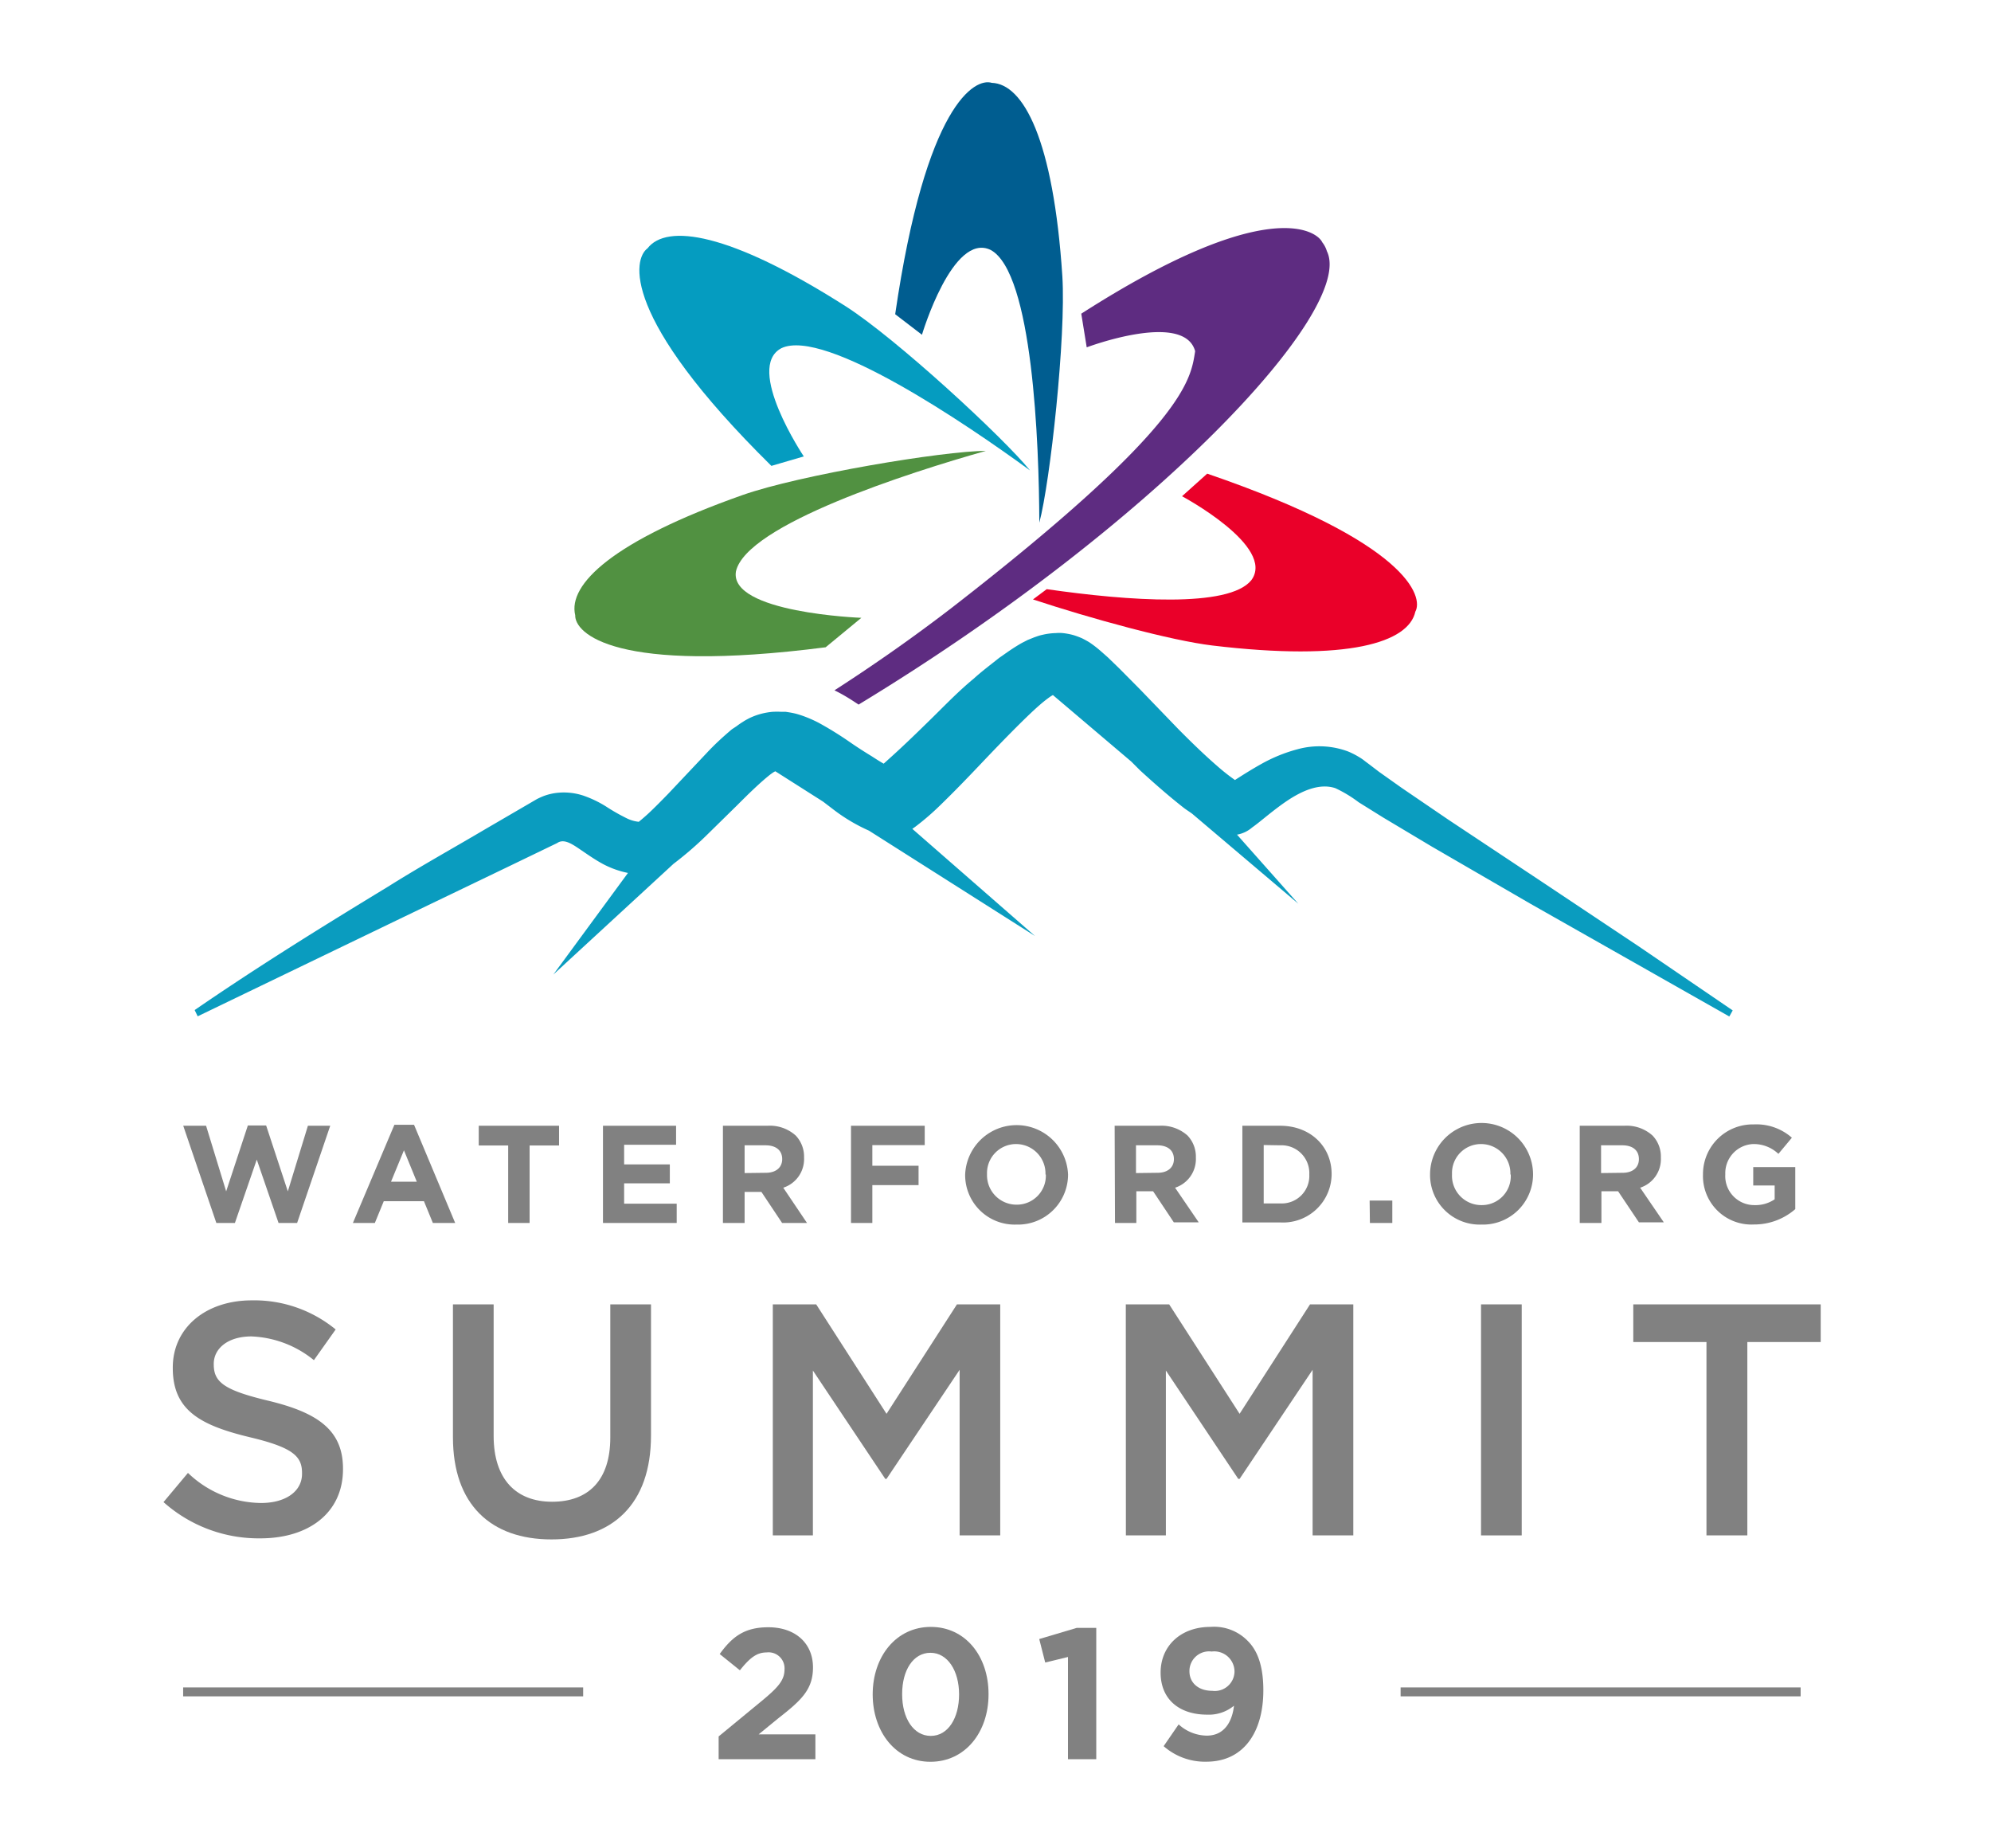<svg id="Layer_1" data-name="Layer 1" xmlns="http://www.w3.org/2000/svg" viewBox="0 0 223.08 207.01"><defs><style>.cls-1{fill:#519141;}.cls-2{fill:#059cc0;}.cls-3{fill:#005d90;}.cls-4{fill:#ea0029;}.cls-5{fill:#5e2c81;}.cls-6{fill:#818181;}.cls-7{fill:none;stroke:#818181;stroke-miterlimit:10;}.cls-8{fill:#0a9cbf;}</style></defs><title>Waterford Summit 2019 Logo small</title><path class="cls-1" d="M82.46,64c1.19-5.23,19.41-11.07,28-13.49-4.73,0-20.9,2.7-27.27,4.95-14.51,5.12-19.58,10-18.74,13.46-.06,2,4.41,6.63,28.06,3.59l4-3.3S81.65,68.66,82.46,64Z"/><path class="cls-2" d="M87.56,39c4.84-2.28,20.67,8.46,27.85,13.7-3-3.7-15-14.79-20.72-18.43-13-8.27-20-9.23-22.14-6.45-1.59,1.16-3.1,7.62,13.88,24.37l3.63-1.06S83.4,41.17,87.56,39Z"/><path class="cls-3" d="M111,28c4.71,2.55,5.42,21.67,5.45,30.55,1.22-4.57,3-20.85,2.58-27.6-1-15.35-4.38-21.56-7.91-21.67-1.87-.58-7.38,2.32-10.82,25.92l3,2.3S106.74,25.94,111,28Z"/><path class="cls-4" d="M135.26,53.06l-2.82,2.53S143,61.23,140.2,65c-2.52,3.12-13.76,2.32-22.92,1l-1.54,1.15c6.48,2.14,15.43,4.6,20.09,5.16,15.27,1.83,22-.35,22.75-3.79C159.5,66.86,157.81,60.79,135.26,53.06Z"/><path class="cls-5" d="M96.2,78.93c-.68-.45-1.5-1-2.57-1.53h0l-.13-.07c4.49-2.89,8.92-6,13.12-9.23,26.44-20.5,26.79-25.64,27.29-28.76-1.25-4.54-12.15-.43-12.15-.43l-.61-3.77c20.87-13.37,26.42-9.26,27-8a3,3,0,0,1,.52,1C151.89,34.69,129.49,58.74,96.2,78.93Z"/><path class="cls-6" d="M20.53,126.11h2.56l2.25,7.35,2.43-7.38h2.05l2.43,7.38,2.25-7.35H37L33.29,137H31.21l-2.44-7.1L26.32,137H24.24Z"/><path class="cls-6" d="M44.19,126h2.2L51,137h-2.5l-1-2.44H43L42,137H39.54Zm2.51,6.38-1.44-3.52-1.45,3.52Z"/><path class="cls-6" d="M56.94,128.32h-3.3v-2.21h9v2.21h-3.3V137H56.94Z"/><path class="cls-6" d="M67.56,126.11h8.19v2.13H69.93v2.2h5.12v2.12H69.93v2.28h5.89V137H67.56Z"/><path class="cls-6" d="M81,126.11h5a4.33,4.33,0,0,1,3.16,1.1,3.44,3.44,0,0,1,.93,2.48v0a3.37,3.37,0,0,1-2.33,3.36L90.42,137H87.63l-2.32-3.48H83.43V137H81Zm4.81,5.27c1.16,0,1.83-.62,1.83-1.53v0c0-1-.71-1.55-1.88-1.55H83.43v3.11Z"/><path class="cls-6" d="M95.35,126.11h8.26v2.17H97.74v2.31h5.18v2.17H97.74V137H95.35Z"/><path class="cls-6" d="M108.14,131.57v0a5.77,5.77,0,0,1,11.53,0v0a5.61,5.61,0,0,1-5.78,5.61A5.55,5.55,0,0,1,108.14,131.57Zm9,0v0a3.3,3.3,0,0,0-3.29-3.41,3.25,3.25,0,0,0-3.26,3.38v0a3.3,3.3,0,0,0,3.29,3.41A3.25,3.25,0,0,0,117.18,131.57Z"/><path class="cls-6" d="M124.89,126.11h5a4.37,4.37,0,0,1,3.17,1.1,3.44,3.44,0,0,1,.93,2.48v0a3.37,3.37,0,0,1-2.33,3.36l2.65,3.88h-2.79l-2.32-3.48h-1.88V137h-2.39Zm4.81,5.27c1.16,0,1.83-.62,1.83-1.53v0c0-1-.71-1.55-1.88-1.55h-2.37v3.11Z"/><path class="cls-6" d="M139.2,126.11h4.23c3.41,0,5.77,2.34,5.77,5.4v0a5.44,5.44,0,0,1-5.77,5.43H139.2Zm2.39,2.16v6.54h1.84a3.09,3.09,0,0,0,3.27-3.24v0a3.12,3.12,0,0,0-3.27-3.27Z"/><path class="cls-6" d="M153.46,134.49H156V137h-2.51Z"/><path class="cls-6" d="M160.23,131.57v0a5.77,5.77,0,0,1,11.54,0v0a5.62,5.62,0,0,1-5.79,5.61A5.56,5.56,0,0,1,160.23,131.57Zm9,0v0a3.29,3.29,0,0,0-3.29-3.41,3.24,3.24,0,0,0-3.25,3.38v0A3.29,3.29,0,0,0,166,135,3.24,3.24,0,0,0,169.27,131.57Z"/><path class="cls-6" d="M177,126.11h5a4.33,4.33,0,0,1,3.16,1.1,3.4,3.4,0,0,1,.93,2.48v0a3.36,3.36,0,0,1-2.32,3.36l2.65,3.88h-2.79l-2.33-3.48h-1.87V137H177Zm4.8,5.27c1.17,0,1.83-.62,1.83-1.53v0c0-1-.71-1.55-1.87-1.55h-2.37v3.11Z"/><path class="cls-6" d="M190.81,131.57v0a5.57,5.57,0,0,1,5.69-5.61,6,6,0,0,1,4.27,1.49l-1.51,1.81a4,4,0,0,0-2.84-1.1,3.26,3.26,0,0,0-3.11,3.38v0A3.25,3.25,0,0,0,196.6,135a3.82,3.82,0,0,0,2.24-.65v-1.55h-2.4v-2.06h4.71v4.71a7,7,0,0,1-4.63,1.72A5.43,5.43,0,0,1,190.81,131.57Z"/><path class="cls-6" d="M18.32,168.27,21.06,165a12,12,0,0,0,8.18,3.37c2.82,0,4.6-1.34,4.6-3.26V165c0-1.85-1-2.85-5.86-4-5.51-1.33-8.62-3-8.62-7.74v-.07c0-4.45,3.7-7.52,8.85-7.52a14.37,14.37,0,0,1,9.4,3.26l-2.44,3.44a11.77,11.77,0,0,0-7-2.66c-2.66,0-4.22,1.37-4.22,3.07v.07c0,2,1.19,2.89,6.18,4.08,5.49,1.33,8.3,3.29,8.3,7.59v.07c0,4.86-3.81,7.74-9.26,7.74A16,16,0,0,1,18.32,168.27Z"/><path class="cls-6" d="M50.75,161V146.12h4.56v14.74c0,4.81,2.48,7.37,6.55,7.37s6.52-2.41,6.52-7.19V146.12h4.56v14.7c0,7.74-4.37,11.63-11.15,11.63S50.75,168.56,50.75,161Z"/><path class="cls-6" d="M86.59,146.12h4.86l7.88,12.26,7.89-12.26h4.85V172h-4.55V153.45l-8.19,12.22h-.14l-8.11-12.14V172H86.59Z"/><path class="cls-6" d="M126.14,146.12H131l7.89,12.26,7.89-12.26h4.85V172h-4.56V153.45l-8.18,12.22h-.15l-8.11-12.14V172h-4.48Z"/><path class="cls-6" d="M165.94,146.12h4.56V172h-4.56Z"/><path class="cls-6" d="M191.2,150.34H183v-4.22h21v4.22h-8.22V172H191.2Z"/><path class="cls-6" d="M80.52,194.52l4.86-4c1.81-1.5,2.52-2.3,2.52-3.51a1.79,1.79,0,0,0-2-1.9c-1.13,0-1.9.63-3,2l-2.26-1.82c1.44-2,2.84-3,5.45-3,3,0,5,1.77,5,4.5v0c0,2.44-1.26,3.65-3.84,5.66L85,194.29h6.36v2.78H80.52Z"/><path class="cls-6" d="M97.78,189.81v0c0-4.24,2.63-7.56,6.51-7.56s6.47,3.28,6.47,7.51v.05c0,4.23-2.61,7.55-6.51,7.55S97.78,194,97.78,189.81Zm9.68,0v0c0-2.65-1.29-4.66-3.21-4.66s-3.17,1.94-3.17,4.61v.05c0,2.67,1.27,4.65,3.21,4.65S107.46,192.46,107.46,189.81Z"/><path class="cls-6" d="M119.66,185.62l-2.55.62-.67-2.63,4.2-1.25h2.19v14.71h-3.17Z"/><path class="cls-6" d="M138.26,191.08a4.42,4.42,0,0,1-3,1c-3.17,0-5.22-1.75-5.22-4.71v0c0-3,2.27-5.12,5.57-5.12a5.26,5.26,0,0,1,4.21,1.59c1,1,1.73,2.63,1.73,5.51v0c0,4.73-2.23,8-6.38,8a7,7,0,0,1-4.79-1.74l1.68-2.44a4.75,4.75,0,0,0,3.2,1.26C137.51,194.4,138.13,192.33,138.26,191.08Zm.06-3.84v0a2.27,2.27,0,0,0-2.56-2.23,2.2,2.2,0,0,0-2.49,2.21v0c0,1.29,1,2.19,2.55,2.19A2.21,2.21,0,0,0,138.32,187.24Z"/><line class="cls-7" x1="20.52" y1="189.53" x2="65.34" y2="189.53"/><line class="cls-7" x1="156.93" y1="189.53" x2="201.75" y2="189.53"/><path class="cls-8" d="M183.59,106l-10.65-7.1-10.65-7.07-5.24-3.57-2.54-1.8-1.14-.87-.43-.32a5,5,0,0,0-.58-.41,9.11,9.11,0,0,0-1.32-.68,9.21,9.21,0,0,0-5.65-.25,17.41,17.41,0,0,0-4.08,1.66c-1.09.61-2.07,1.23-2.94,1.79h0a22.77,22.77,0,0,1-2-1.58c-1.42-1.23-2.87-2.64-4.31-4.09l-4.35-4.51-2.3-2.32-1.27-1.23-.77-.68a12.54,12.54,0,0,0-1.29-1c-.14-.09-.49-.29-.83-.46a8.6,8.6,0,0,0-1-.37,7.55,7.55,0,0,0-1.17-.22,4.3,4.3,0,0,0-.78,0,7.12,7.12,0,0,0-1.52.2,4.46,4.46,0,0,0-.54.15l-.37.13-.72.29-.43.22c-.32.16-.58.32-.76.43-.86.53-1.38.93-2,1.35-1,.8-2,1.55-2.82,2.3-1.76,1.45-3.24,3-4.77,4.5s-3,2.93-4.43,4.22l-.93.84c-.4-.23-.83-.5-1.32-.82-.77-.47-1.61-1-2.53-1.64a38.74,38.74,0,0,0-3.45-2.13,14.44,14.44,0,0,0-1.47-.66,11.21,11.21,0,0,0-1.07-.35c-.25-.06-.49-.11-.74-.15l-.38-.06-.49,0a9.12,9.12,0,0,0-1,0,7.85,7.85,0,0,0-1.27.22,7.46,7.46,0,0,0-1.35.5l-.32.17-.21.12-.2.13c-.29.18-.51.34-.68.47L82,81.7c-1.18,1-2,1.78-2.76,2.59l-4.37,4.63c-.7.72-1.39,1.42-2,2-.47.45-1,.9-1.3,1.14a4,4,0,0,1-1.24-.34,21.72,21.72,0,0,1-2.42-1.37,12.39,12.39,0,0,0-2.57-1.23,7,7,0,0,0-2.75-.32,6.26,6.26,0,0,0-1.69.38c-.25.1-.56.24-.75.34l-.17.1-5.51,3.21c-3.67,2.17-7.39,4.23-11,6.5-7.29,4.43-14.56,8.94-21.66,13.82l.34.7,23-11.09,11.52-5.54,5.76-2.78c.69-.48,1.51,0,2.4.6s1.75,1.22,2.73,1.75a10.34,10.34,0,0,0,2.8,1L62,109.17l13.46-12.4a39,39,0,0,0,3.81-3.3l3.29-3.23L83,89.8v0l.8-.79c.76-.73,1.53-1.46,2.32-2.1a6.72,6.72,0,0,1,.59-.43l.16-.08,5.35,3.4,1.14.87a19.59,19.59,0,0,0,4,2.38l18.6,11.8-13.74-12c.21-.14.41-.29.6-.44a28.61,28.61,0,0,0,2.47-2.15c1.54-1.49,3-3,4.5-4.58s2.94-3.08,4.44-4.57c.75-.74,1.51-1.48,2.29-2.16a14.51,14.51,0,0,1,1.2-.94l.25-.15,8.78,7.45,1,1c1.58,1.44,3.19,2.86,4.89,4.19.3.23.63.43.94.66l11.89,10.08-6.87-7.74h0a3.51,3.51,0,0,0,1.69-.8c.45-.32.87-.66,1.29-1,.83-.67,1.65-1.32,2.51-1.91,1.68-1.14,3.69-2.1,5.52-1.5a14.36,14.36,0,0,1,2.62,1.58l2.73,1.7,5.49,3.28,11.06,6.41,22.25,12.61.38-.68Z"/></svg>